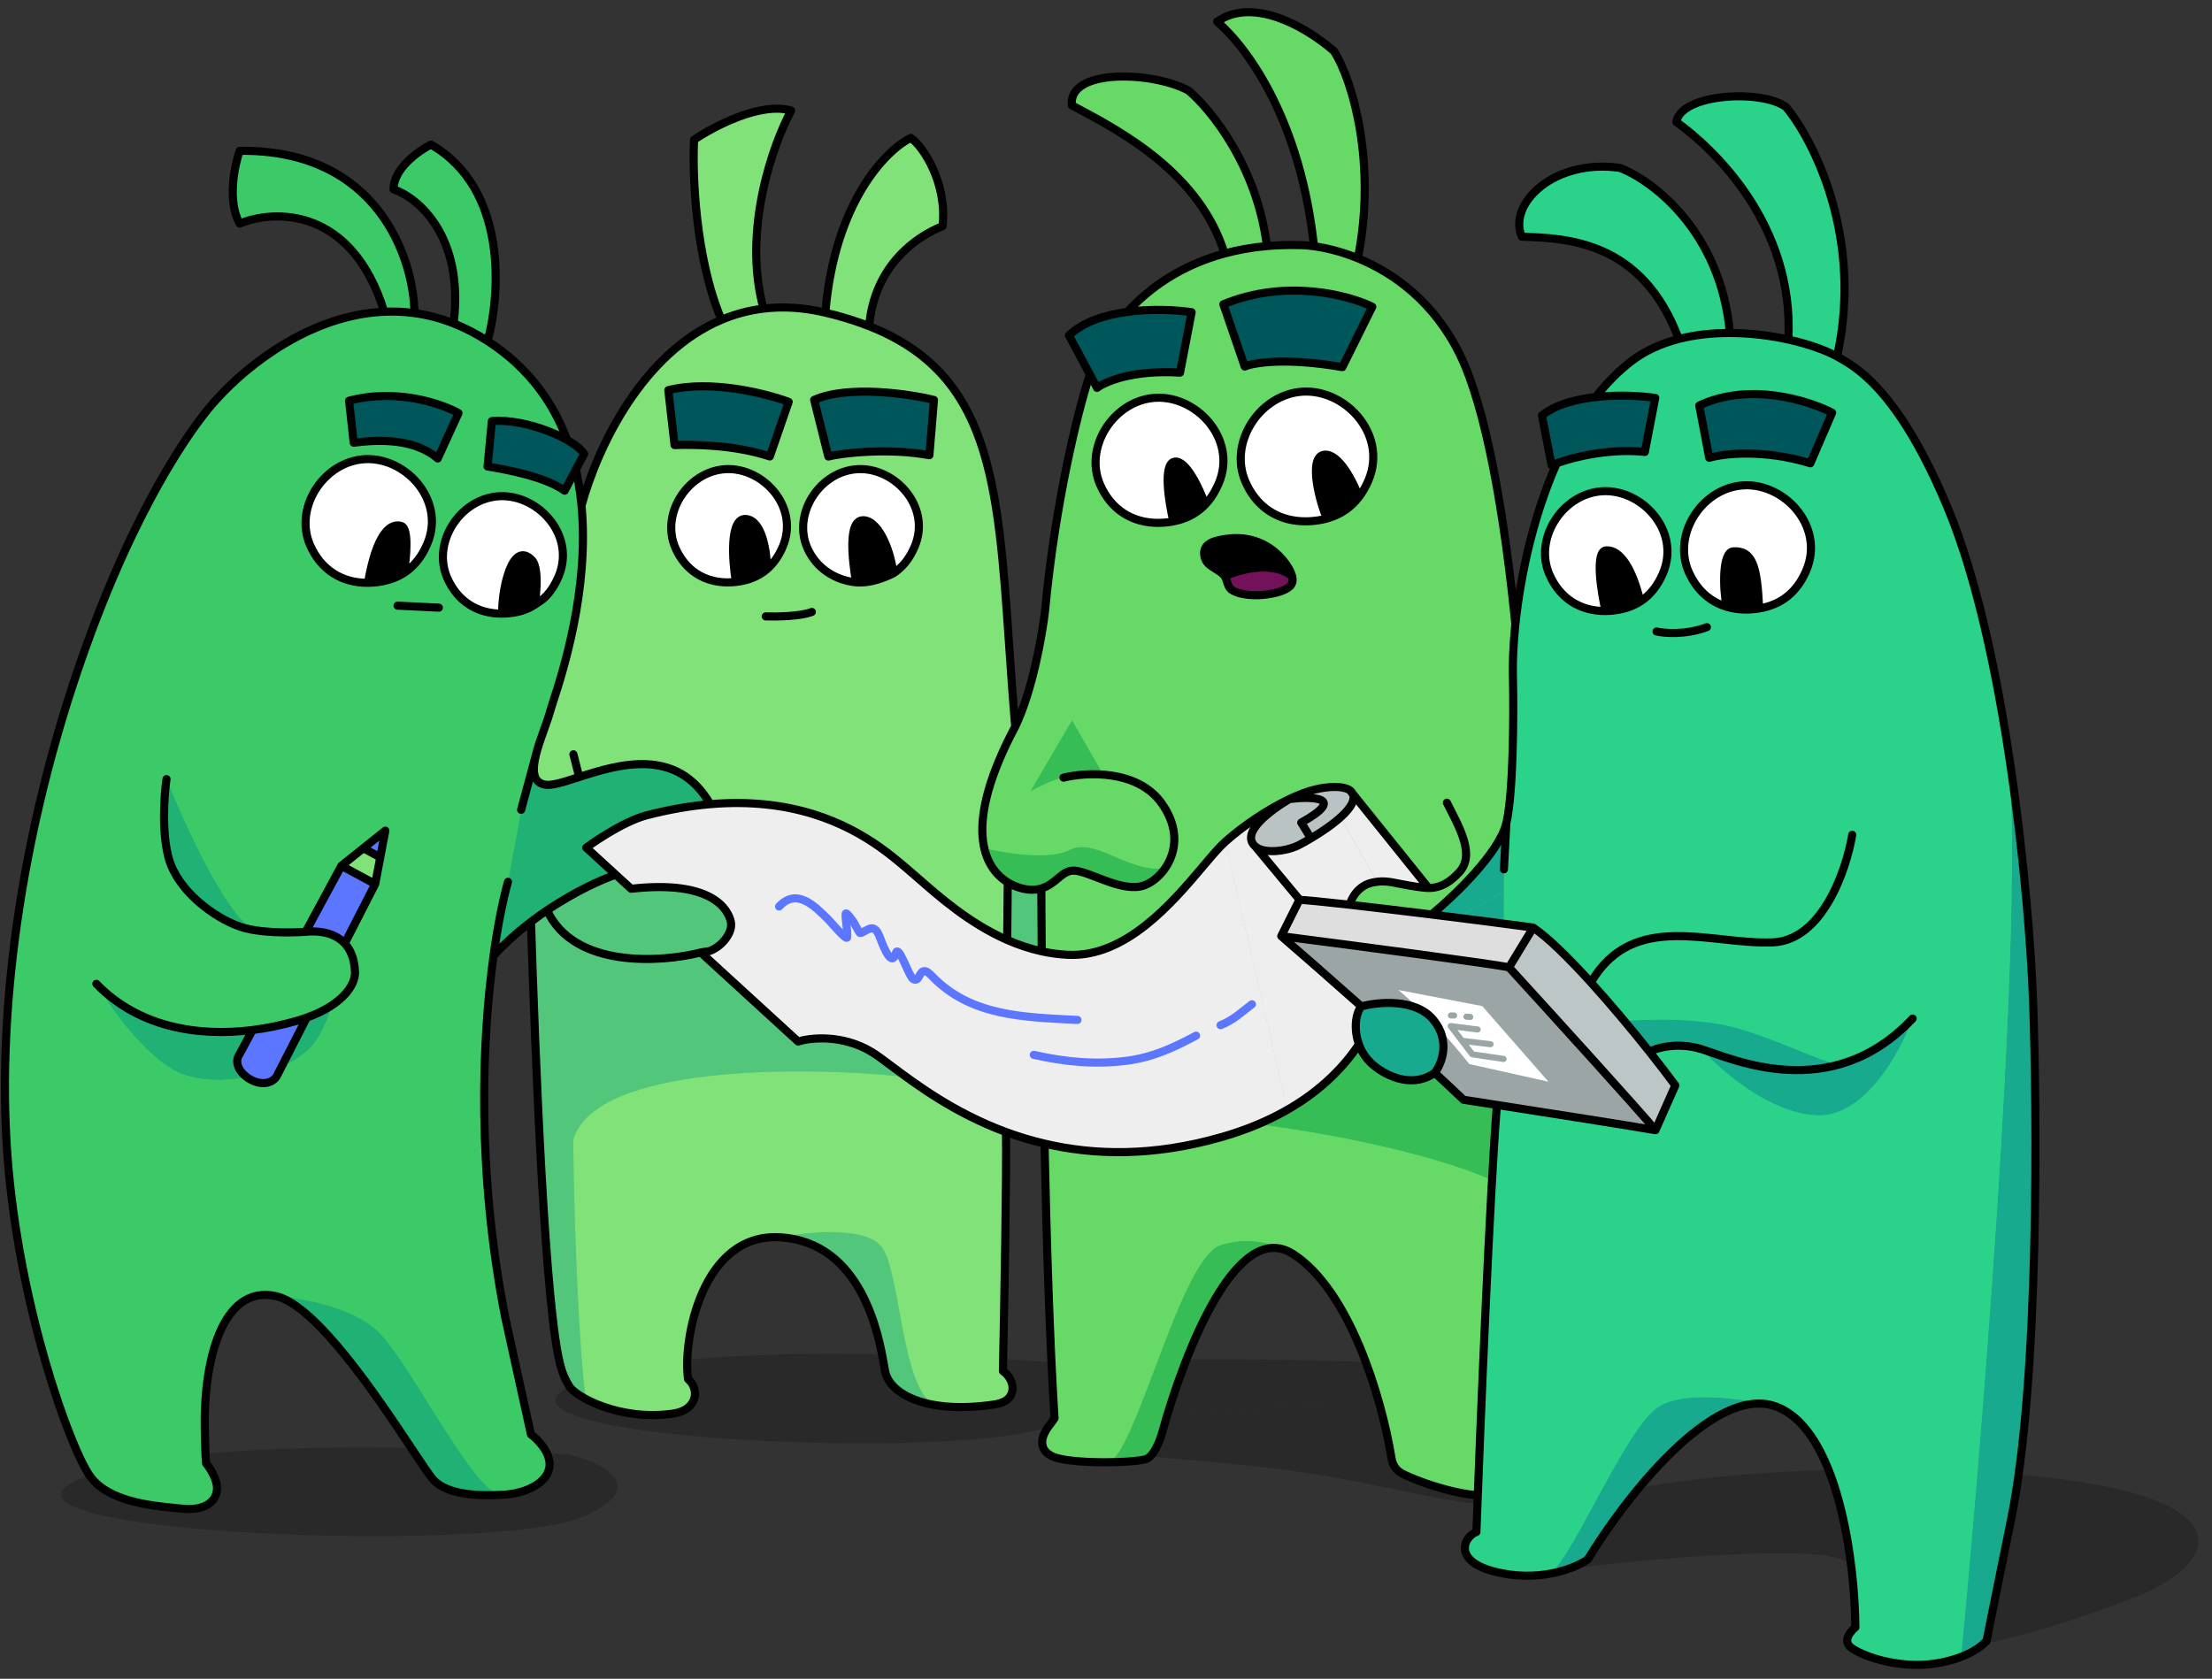 <?xml version="1.0" encoding="UTF-8"?> <svg xmlns="http://www.w3.org/2000/svg" width="220" height="167" viewBox="0 0 220 167" fill="none"><rect x="0" y="0" width="220" height="167" fill="#333333" stroke="none"/><g opacity="0.2"><path d="M108.154 142.522C108.297 142.463 108.446 142.405 108.603 142.348C116.701 139.399 143.56 139.468 152.742 140.773C152.83 140.786 152.916 140.798 153.001 140.811C155.63 141.705 155.955 147.217 150.15 149.362C146.916 150.558 138.417 147.684 128.847 146.362C116.952 144.718 102.91 144.708 108.154 142.522Z" fill="black"></path><path d="M103.665 135.468C92.839 134.57 65.45 133.528 56.775 137.839C45.931 143.228 96.489 145.467 104.829 141.738L108.603 142.348C116.701 139.399 143.56 139.468 152.742 140.773C164.683 135.012 125 134.836 103.665 135.468Z" fill="black"></path></g><path opacity="0.2" d="M7.686 147.232C16.764 142.934 45.374 143.864 56.68 144.713C59.987 145.54 64.854 147.938 57.873 150.915C49.146 154.636 -3.662 152.605 7.686 147.232Z" fill="black"></path><path d="M128.243 79.487C126.378 80.604 123.288 82.845 124.856 84.208C125.732 84.97 128.015 84.703 129.271 84.022C129.609 83.844 129.988 83.633 130.384 83.397L129.417 81.831C133.992 79.29 130.54 79.21 128.243 79.487Z" fill="#BAC3C4"></path><path d="M134.282 78.641C134.018 78.4 132.968 78.039 130.886 78.518C130.093 78.7 129.19 79.038 128.243 79.487C130.54 79.21 133.992 79.29 129.417 81.831L130.384 83.397C131.385 82.803 132.496 82.055 133.328 81.303C134.272 80.45 134.859 79.593 134.528 78.946L134.282 78.641Z" fill="#BAC3C4"></path><path d="M75.937 30.7C73.806 22.946 76.882 14.337 78.686 11.001C75.678 10.113 70.996 12.568 69.031 13.906C68.856 17.327 69.156 25.698 71.759 31.811C73.058 31.263 74.45 30.879 75.937 30.7Z" fill="#80E279"></path><path d="M86.442 32.447C86.974 26.296 91.283 23.469 93.745 22.5C94.223 18.195 91.781 14.515 90.585 13.718C88.138 14.921 83.012 20.083 82.088 31.101C82.405 31.177 82.715 31.255 83.02 31.335C84.252 31.661 85.39 32.032 86.442 32.447Z" fill="#80E279"></path><path d="M41.223 31.148C41.15 25.697 37.569 14.838 23.835 15.003C23.318 16.486 22.594 20.009 23.835 22.243C27.285 20.814 34.99 20.567 38.214 31.011C39.2 30.967 40.205 31.008 41.223 31.148Z" fill="#3CC967"></path><path d="M48.491 33.922C49.788 29.236 50.477 18.768 42.865 14.383C41.624 15.003 39.142 16.762 39.142 18.83C41.574 19.659 46.175 23.487 45.118 32.173C46.236 32.615 47.363 33.192 48.491 33.922Z" fill="#3CC967"></path><path d="M61.245 87.015C60.222 87.36 58.533 88.086 56.603 89.191C55.897 89.594 55.16 90.049 54.41 90.553C56.592 95.294 62.789 95.763 67.15 95.221C68.11 95.102 68.981 94.934 69.7 94.751C69.992 94.71 70.288 94.661 70.589 94.603C71.876 94.116 72.9 92.721 72.691 91.716C72.43 90.461 70.806 87.506 62.774 88.414L61.245 87.015Z" fill="#52C67A"></path><path d="M103.566 88.383C103.238 88.479 102.866 88.528 102.434 88.504C101.841 88.47 101.021 88.267 100.23 87.78L100.173 93.506C101.258 93.982 102.403 94.373 103.606 94.636C103.585 92.242 103.573 90.124 103.566 88.383Z" fill="#52C67A"></path><path d="M115.554 142.623C117.884 134.206 123.049 121.207 128.586 124.736C127.491 124.012 124.515 122.827 121.373 123.874C119.21 124.595 116.914 130.685 114.825 136.223C113.121 140.743 111.555 144.895 110.314 145.459C112.105 145.439 113.692 145.298 114.084 145.108C114.787 144.767 115.357 143.309 115.554 142.623Z" fill="#36BD56"></path><path fill-rule="evenodd" clip-rule="evenodd" d="M27.5 107.102C26.813 108.057 25.474 107.84 24.557 107.166C23.86 106.654 23.407 105.878 23.668 105.152L25.122 102.464C26.628 102.275 28.115 101.958 29.544 101.542C29.883 101.443 30.204 101.339 30.508 101.23L28.015 106.098L27.5 107.102ZM34.288 93.851C33.078 92.545 31.153 92.63 30.535 92.682C30.493 92.685 30.45 92.689 30.405 92.692L33.954 86.127L36.139 84.379L38.324 82.632L37.819 85.287L37.315 87.942L34.288 93.851Z" fill="#66D966"></path><path d="M32.928 100.061C32.279 100.482 31.48 100.881 30.508 101.23L28.015 106.098C29.472 105.449 30.663 104.608 31.312 103.674C32.239 102.343 32.842 100.763 32.928 100.061Z" fill="#1FB274"></path><path fill-rule="evenodd" clip-rule="evenodd" d="M30.535 92.682C31.153 92.63 33.078 92.545 34.288 93.851L37.315 87.942L37.819 85.287L38.324 82.632L36.139 84.379L33.954 86.127L30.405 92.692C30.45 92.689 30.493 92.685 30.535 92.682ZM23.785 92.153C21.311 91.263 17.748 88.689 16.808 85.473C16.056 82.9 16.329 79.09 16.56 77.507C18.499 82.359 22.938 91.983 25.522 92.56C24.89 92.468 24.292 92.336 23.785 92.153Z" fill="#3CC967"></path><path fill-rule="evenodd" clip-rule="evenodd" d="M58.304 84.323C58.304 84.323 61.751 81.769 64.338 81.101C66.604 80.515 68.701 80.163 70.638 79.998C78.843 79.297 84.184 81.935 87.44 84.225C88.499 84.97 89.337 85.678 89.982 86.223C90.068 86.295 90.151 86.365 90.23 86.432C90.57 86.718 90.947 87.048 91.359 87.409C91.359 87.409 91.36 87.409 91.36 87.409C93.453 89.244 96.451 91.872 100.173 93.506C101.258 93.982 102.403 94.373 103.606 94.636C104.451 94.821 105.323 94.942 106.222 94.984C106.912 95.017 107.585 94.967 108.242 94.848C113.07 93.97 116.983 89.339 119.644 86.189C120.525 85.146 121.269 84.266 121.863 83.737L128.037 110.402C127.136 110.918 126.163 111.401 125.113 111.844C124.013 112.308 122.829 112.728 121.553 113.096C114.671 115.084 108.786 114.917 103.886 113.765C102.532 113.447 101.254 113.054 100.051 112.61C95.816 111.047 92.507 108.859 90.116 107.12C89.593 106.739 89.114 106.381 88.679 106.055L88.677 106.054C87.856 105.438 87.19 104.939 86.678 104.633C83.76 102.882 80.598 103.222 79.382 103.611L69.7 94.751C69.992 94.71 70.288 94.661 70.589 94.603C71.876 94.116 72.9 92.721 72.691 91.716C72.43 90.461 70.806 87.506 62.774 88.414L61.245 87.015L58.304 84.323Z" fill="#EEEEEE"></path><path d="M128.243 79.487C126.083 80.511 123.696 82.108 121.863 83.737L128.037 110.402C133.295 107.387 136.08 103.241 137.4 99.312L124.856 84.208C123.288 82.845 126.378 80.604 128.243 79.487Z" fill="#EEEEEE"></path><path d="M141.532 88.296C141.716 88.318 141.896 88.33 142.073 88.332L141.012 87.012L134.528 78.946C134.859 79.593 134.272 80.45 133.328 81.303L136.969 87.715C137.722 87.62 138.299 87.734 139.168 87.906C139.767 88.025 140.504 88.171 141.532 88.296Z" fill="#EEEEEE"></path><path d="M118.213 9.015C114.732 7.1 106.215 6.756 106.604 10.476C106.798 10.581 107.003 10.69 107.217 10.804L107.222 10.807C111.465 13.069 119.371 17.284 121.783 25.219C123.082 24.867 124.487 24.611 126.002 24.478C125.025 16.521 120.402 10.854 118.213 9.015Z" fill="#66D966"></path><path d="M121.056 2.153C124.284 4.951 129.362 12.203 130.685 24.497C131.939 24.667 133.451 25.037 135.051 25.692C136.897 16.432 134.615 8.132 132.671 5.078C129.433 2.297 124.412 -0.213 121.056 2.153Z" fill="#66D966"></path><path d="M108.247 37.709C107.23 40.88 104.944 49.937 103.936 60.79C103.664 63.138 102.69 68.722 100.971 72.281C97.884 78.088 97.334 81.9 97.891 84.36C98.285 86.103 99.234 87.166 100.23 87.78C101.021 88.267 101.841 88.47 102.434 88.504C102.866 88.528 103.238 88.479 103.566 88.383C103.573 90.124 103.585 92.242 103.606 94.636C104.451 94.821 105.323 94.942 106.222 94.984C106.912 95.017 107.585 94.967 108.242 94.848C113.07 93.97 116.983 89.339 119.644 86.189C120.525 85.146 121.269 84.266 121.863 83.737C123.696 82.108 126.083 80.511 128.243 79.487C129.19 79.038 130.093 78.7 130.886 78.518C132.968 78.039 134.018 78.4 134.282 78.641C134.392 78.736 134.473 78.838 134.528 78.946L141.012 87.012L142.073 88.332C141.896 88.33 141.716 88.318 141.532 88.296C140.504 88.171 139.767 88.025 139.168 87.906C138.299 87.734 137.722 87.62 136.969 87.715C136.788 87.738 136.598 87.772 136.391 87.821C134.898 88.174 133.88 89.865 134.192 91.358C135.041 95.413 140.263 96.966 143.751 97.202C145.197 97.299 146.734 97.122 148.166 96.667C149.207 96.336 150.192 95.858 151.048 95.233C151.5 94.902 151.915 94.53 152.296 94.127C153.645 92.698 154.563 90.868 155.203 89.013C155.773 87.359 155.823 85.574 155.604 83.793C155.282 81.723 153.998 76.463 152.777 71.461C152.028 68.391 151.303 65.419 150.837 63.34C149.639 50.798 147.729 40.448 145.205 35.285C142.637 30.034 138.624 27.153 135.051 25.692C133.451 25.037 131.939 24.667 130.685 24.497C130.088 24.416 129.55 24.38 129.089 24.38C128.013 24.357 126.984 24.392 126.002 24.478C124.487 24.611 123.082 24.867 121.783 25.219C117.474 26.387 114.324 28.625 112.131 31.023C110.156 33.185 108.957 35.478 108.388 37.239C108.336 37.4 108.289 37.557 108.247 37.709Z" fill="#66D966"></path><path d="M149.651 148.395C150.8 147.803 150.347 146.699 149.52 145.745C149.807 143.068 150.79 132.035 151.488 120.683C151.728 116.791 151.934 112.863 152.067 109.22C152.248 104.289 152.322 99.212 152.296 94.127C151.915 94.53 151.5 94.902 151.048 95.233C150.192 95.858 149.207 96.336 148.166 96.667C146.734 97.122 145.197 97.299 143.751 97.202C140.263 96.966 135.041 95.413 134.192 91.358C133.88 89.865 134.898 88.174 136.391 87.821C136.598 87.772 136.788 87.738 136.969 87.715L133.328 81.303C132.496 82.055 131.385 82.803 130.384 83.397C129.988 83.633 129.609 83.844 129.271 84.022C128.015 84.703 125.732 84.97 124.856 84.208L137.4 99.312C136.08 103.241 133.295 107.387 128.037 110.402C127.136 110.918 126.163 111.401 125.113 111.844C124.013 112.308 122.829 112.728 121.553 113.096C114.671 115.084 108.786 114.917 103.886 113.765C104.087 123.376 104.401 133.458 104.88 141.077C104.77 141.266 104.619 141.465 104.466 141.665L104.465 141.666L104.465 141.666L104.465 141.666C104.328 141.845 104.19 142.026 104.08 142.203C103.565 143.025 103.295 144.175 104.594 144.842C105.535 145.325 108.082 145.485 110.314 145.459C111.555 144.895 113.121 140.743 114.825 136.223C116.914 130.685 119.21 124.595 121.373 123.874C124.515 122.827 127.491 124.012 128.586 124.736C134.253 128.347 137.43 139.092 138.402 145.086C138.53 145.88 138.987 146.404 139.732 146.728C141.968 147.775 147.396 149.555 149.651 148.395Z" fill="#66D966"></path><path fill-rule="evenodd" clip-rule="evenodd" d="M58.304 84.323C58.304 84.323 61.751 81.769 64.338 81.101C66.604 80.515 68.701 80.163 70.638 79.998C67.338 74.258 61.514 76.042 57.604 77.298L57.48 77.338L57.451 77.347C56.028 77.805 54.872 78.176 54.208 78.058C52.959 77.835 52.934 76.585 53.302 75.09C53.504 74.269 53.825 73.374 54.125 72.534C54.368 71.855 54.597 71.213 54.742 70.675C54.786 70.51 54.879 70.223 55.007 69.83L55.007 69.829C55.925 67.001 58.627 58.677 57.837 50.286C57.299 44.562 55.135 38.807 49.672 34.743C49.278 34.45 48.885 34.177 48.491 33.922C47.363 33.192 46.236 32.615 45.118 32.173C43.805 31.655 42.503 31.323 41.223 31.148C40.205 31.008 39.2 30.967 38.214 31.011C30.948 31.332 24.703 36.223 21.565 39.697C19.8 41.554 14.317 48.719 8.993 63.115C2.337 81.111 -0.375 99.847 0.734 114.884C1.844 129.922 6.99 144.134 8.979 146.877C10.796 149.384 15.094 149.791 17.479 150.017C17.704 150.038 17.913 150.058 18.1 150.078C20.272 150.306 21.438 149.46 21.575 148.249C21.685 147.28 20.904 146.062 20.5 145.574C20.427 144.952 20.386 143.26 20.375 142.491C20.176 135.41 22.095 127.798 27.39 128.924C31.426 129.781 37.612 139.089 40.969 144.14C42.016 145.716 42.788 146.878 43.134 147.239C44.406 148.57 46.971 148.788 49.178 148.731C49.395 148.726 49.609 148.718 49.817 148.707C49.911 148.703 50.005 148.698 50.097 148.693C52.463 148.557 54.592 147.408 54.66 145.752C54.714 144.427 53.446 143.158 52.805 142.69C52.328 140.519 50.912 134.083 50.264 131.137C47.4 116.591 47.924 103.492 49.087 95.067C50.252 93.8 51.527 92.677 52.81 91.699C53.344 91.292 53.88 90.91 54.41 90.553C55.16 90.049 55.897 89.594 56.603 89.191C58.533 88.086 60.222 87.36 61.245 87.015L58.304 84.323ZM23.785 92.153C21.311 91.263 17.748 88.689 16.808 85.473C16.056 82.9 16.329 79.09 16.56 77.507C18.499 82.359 22.938 91.983 25.522 92.56C25.583 92.569 25.645 92.578 25.706 92.586C27.422 92.816 29.347 92.773 30.405 92.692L33.954 86.127L36.139 84.379L38.324 82.632L37.819 85.287L37.315 87.942L34.288 93.851C34.859 94.466 35.27 95.392 35.311 96.775C35.297 97.694 34.632 98.955 32.928 100.061C32.842 100.763 32.239 102.343 31.312 103.674C30.663 104.608 29.472 105.449 28.015 106.098L27.5 107.102C26.813 108.057 25.474 107.84 24.557 107.166C23.86 106.654 23.407 105.878 23.668 105.152L25.122 102.464C26.628 102.275 28.115 101.958 29.544 101.542C29.883 101.443 30.204 101.339 30.508 101.23C31.48 100.881 32.279 100.482 32.928 100.061C34.632 98.955 35.297 97.694 35.311 96.775C35.27 95.392 34.859 94.466 34.288 93.851C33.078 92.545 31.153 92.63 30.535 92.682C30.493 92.685 30.45 92.689 30.405 92.692C29.347 92.773 27.422 92.816 25.706 92.586C25.646 92.583 25.584 92.574 25.522 92.56C24.89 92.468 24.292 92.336 23.785 92.153Z" fill="#66D966"></path><path d="M86.678 104.633C83.76 102.882 80.598 103.222 79.382 103.611L69.7 94.751C68.981 94.934 68.11 95.102 67.15 95.221C62.789 95.763 56.592 95.294 54.41 90.553C53.88 90.91 53.344 91.292 52.81 91.699C53.225 104.675 54.202 130.948 55.834 136.17C55.932 136.514 56.155 137.177 56.656 137.954C56.858 138.267 57.442 138.736 58.32 139.201C60.168 140.18 63.321 141.145 66.966 140.618C69.347 140.273 69.629 138.205 68.432 137.185C67.875 133.283 69.837 122.652 77.545 123.083C85.805 123.545 87.448 133.062 87.933 135.873L87.933 135.873C87.975 136.118 88.008 136.312 88.037 136.444C88.36 137.961 90.117 139.336 93.19 139.805C94.764 140.045 96.682 140.047 98.93 139.709C101.352 139.345 100.967 137.23 99.748 136.388C99.879 130.183 100.123 116.739 100.051 112.61C95.816 111.047 92.507 108.859 90.116 107.12C89.593 106.739 89.114 106.381 88.679 106.055L88.677 106.054C87.856 105.438 87.19 104.939 86.678 104.633Z" fill="#66D966"></path><path d="M100.173 93.506L100.23 87.78C99.234 87.166 98.285 86.103 97.891 84.36C97.334 81.9 97.884 78.088 100.971 72.281C100.73 69.444 100.544 66.747 100.367 64.19C99.237 47.816 98.504 37.206 86.442 32.447C85.39 32.032 84.252 31.661 83.02 31.335C82.715 31.255 82.405 31.177 82.088 31.101C79.881 30.576 77.832 30.471 75.937 30.7C74.45 30.879 73.058 31.263 71.759 31.811C63.971 35.093 59.501 44.244 57.837 50.286C58.627 58.677 55.925 67.001 55.007 69.829L55.007 69.83C54.879 70.223 54.786 70.51 54.742 70.675C54.597 71.213 54.368 71.855 54.125 72.534C53.825 73.374 53.504 74.269 53.302 75.09C52.934 76.585 52.959 77.835 54.208 78.058C54.872 78.176 56.028 77.805 57.451 77.347L57.48 77.338L57.604 77.298C61.514 76.042 67.338 74.258 70.638 79.998C78.843 79.297 84.184 81.935 87.44 84.225C88.499 84.97 89.337 85.678 89.982 86.223C90.068 86.295 90.151 86.365 90.23 86.432C90.57 86.718 90.947 87.048 91.359 87.409L91.36 87.409C93.453 89.244 96.451 91.872 100.173 93.506Z" fill="#66D966"></path><path d="M128.243 79.487C126.378 80.604 123.288 82.845 124.856 84.208C125.732 84.97 128.015 84.703 129.271 84.022C129.609 83.844 129.988 83.633 130.384 83.397L129.417 81.831C133.992 79.29 130.54 79.21 128.243 79.487Z" fill="#BAC3C4"></path><path d="M134.282 78.641C134.018 78.4 132.968 78.039 130.886 78.518C130.093 78.7 129.19 79.038 128.243 79.487C130.54 79.21 133.992 79.29 129.417 81.831L130.384 83.397C131.385 82.803 132.496 82.055 133.328 81.303C134.272 80.45 134.859 79.593 134.528 78.946L134.282 78.641Z" fill="#BAC3C4"></path><path d="M100.23 87.78C99.234 87.166 98.285 86.103 97.891 84.36C97.334 81.9 97.884 78.088 100.971 72.281C100.73 69.444 100.544 66.747 100.367 64.19C99.237 47.816 98.504 37.206 86.442 32.447C85.39 32.032 84.252 31.661 83.02 31.335C82.715 31.255 82.405 31.177 82.088 31.101C79.881 30.576 77.832 30.471 75.937 30.7C74.45 30.879 73.058 31.263 71.759 31.811C63.971 35.093 59.501 44.244 57.837 50.286C58.627 58.677 55.925 67.001 55.007 69.829C54.879 70.222 54.786 70.509 54.742 70.675C54.597 71.213 54.368 71.855 54.125 72.534C53.825 73.374 53.504 74.269 53.302 75.09C52.934 76.585 52.959 77.835 54.208 78.058C54.872 78.176 56.028 77.805 57.451 77.347L57.604 77.298C61.514 76.042 67.338 74.258 70.638 79.998C78.843 79.297 84.184 81.935 87.44 84.225C88.499 84.97 89.337 85.678 89.982 86.223C90.068 86.295 90.151 86.365 90.23 86.432C90.571 86.718 90.948 87.048 91.36 87.409C93.453 89.244 96.451 91.872 100.173 93.506L100.23 87.78Z" fill="#80E279"></path><path d="M75.937 30.7C73.806 22.946 76.882 14.337 78.686 11.001C75.678 10.113 70.996 12.568 69.031 13.906C68.856 17.327 69.156 25.698 71.759 31.811C73.058 31.263 74.45 30.879 75.937 30.7Z" fill="#80E279"></path><path d="M86.442 32.447C86.974 26.296 91.283 23.469 93.745 22.5C94.223 18.195 91.781 14.515 90.585 13.718C88.138 14.921 83.012 20.083 82.088 31.101C82.405 31.177 82.715 31.255 83.02 31.335C84.252 31.661 85.39 32.032 86.442 32.447Z" fill="#80E279"></path><path d="M41.223 31.148C41.15 25.697 37.569 14.838 23.835 15.003C23.318 16.486 22.594 20.009 23.835 22.243C27.285 20.814 34.99 20.567 38.214 31.011C39.2 30.967 40.205 31.008 41.223 31.148Z" fill="#3CC967"></path><path d="M48.491 33.922C49.788 29.236 50.477 18.768 42.865 14.383C41.624 15.003 39.142 16.762 39.142 18.83C41.574 19.659 46.175 23.487 45.118 32.173C46.236 32.615 47.363 33.192 48.491 33.922Z" fill="#3CC967"></path><path d="M61.245 87.015C60.222 87.36 58.533 88.086 56.603 89.191C55.897 89.594 55.16 90.049 54.41 90.553C56.592 95.294 62.789 95.763 67.15 95.221C68.11 95.102 68.981 94.934 69.7 94.751C69.992 94.71 70.288 94.661 70.589 94.603C71.876 94.116 72.9 92.721 72.691 91.716C72.43 90.461 70.806 87.506 62.774 88.414L61.245 87.015Z" fill="#52C67A"></path><path d="M103.566 88.383C103.238 88.479 102.866 88.528 102.434 88.504C101.841 88.47 101.021 88.267 100.23 87.78L100.173 93.506C101.258 93.982 102.403 94.373 103.606 94.636C103.585 92.242 103.573 90.124 103.566 88.383Z" fill="#52C67A"></path><path d="M115.554 142.623C117.884 134.206 123.049 121.207 128.586 124.736C127.491 124.012 124.515 122.827 121.373 123.874C119.21 124.595 116.914 130.685 114.825 136.223C113.121 140.743 111.555 144.895 110.314 145.459C112.105 145.439 113.692 145.298 114.084 145.108C114.787 144.767 115.357 143.309 115.554 142.623Z" fill="#36BD56"></path><path d="M152.067 109.22C152.248 104.289 152.322 99.212 152.296 94.127C151.915 94.53 151.5 94.902 151.048 95.233C150.192 95.858 149.207 96.336 148.166 96.667L149.555 98.568C151.353 102.024 143.956 106.724 141.26 103.959L137.4 99.312C136.08 103.241 133.295 107.387 128.037 110.402C127.136 110.918 126.163 111.401 125.113 111.844C138.705 113.599 153.275 117.726 151.488 120.683C151.728 116.791 151.934 112.863 152.067 109.22Z" fill="#36BD56"></path><path d="M142.073 88.332C143.419 88.351 144.373 87.584 145.129 86.772C146.62 85.172 145.374 82.733 144.243 80.52L144.242 80.519C144.127 80.294 144.013 80.071 143.904 79.852C143.5 83.531 143.057 85.33 141.012 87.012L142.073 88.332Z" fill="#66D966"></path><path d="M102.434 88.504C102.866 88.528 103.238 88.479 103.566 88.383C104.251 88.181 104.745 87.772 105.197 87.398C105.726 86.96 106.198 86.569 106.856 86.609C107.431 86.644 108.22 86.947 109.095 87.284C110.278 87.738 111.616 88.253 112.79 88.245C112.999 88.244 113.202 88.226 113.399 88.188C114.239 88.027 115.222 87.348 115.914 86.326C114.241 86.641 112.55 85.922 110.962 85.246C109.273 84.527 107.701 83.858 106.391 84.536C104.357 85.588 99.876 84.857 97.891 84.36C98.285 86.103 99.234 87.166 100.23 87.78C101.021 88.267 101.841 88.47 102.434 88.504Z" fill="#36BD56"></path><path fill-rule="evenodd" clip-rule="evenodd" d="M149.52 145.745C149.807 143.068 150.79 132.035 151.488 120.683C153.275 117.726 138.705 113.599 125.113 111.844C124.013 112.308 122.829 112.728 121.553 113.096C114.671 115.084 108.786 114.917 103.886 113.765C104.087 123.376 104.401 133.458 104.88 141.077C104.77 141.266 104.618 141.465 104.465 141.666C104.328 141.845 104.19 142.026 104.08 142.203C103.565 143.025 103.295 144.175 104.594 144.842C105.535 145.325 108.082 145.485 110.314 145.459C111.555 144.895 113.121 140.743 114.825 136.223C116.914 130.685 119.21 124.595 121.373 123.874C124.515 122.827 127.491 124.012 128.586 124.736C134.253 128.347 137.43 139.092 138.402 145.086C138.53 145.88 138.987 146.404 139.732 146.728C141.968 147.775 147.396 149.555 149.651 148.395C150.8 147.803 150.347 146.699 149.52 145.745ZM27.5 107.102C26.813 108.057 25.474 107.84 24.557 107.166C23.86 106.654 23.407 105.878 23.668 105.152L25.122 102.464C26.628 102.275 28.115 101.958 29.544 101.542C29.883 101.443 30.204 101.339 30.508 101.23L28.015 106.098L27.5 107.102ZM34.288 93.851C33.078 92.545 31.153 92.63 30.535 92.682C30.493 92.685 30.45 92.689 30.405 92.692L33.954 86.127L36.139 84.379L38.324 82.632L37.819 85.287L37.315 87.942L34.288 93.851ZM109.749 77.06C108.192 76.937 106.726 77.123 105.773 77.359C104.788 77.54 103.151 78.356 102.455 78.742L106.621 71.624L109.749 77.06Z" fill="#66D966"></path><path d="M105.773 77.359C106.726 77.123 108.192 76.937 109.749 77.06L106.621 71.624L102.455 78.742C103.151 78.356 104.788 77.54 105.773 77.359Z" fill="#36BD56"></path><path fill-rule="evenodd" clip-rule="evenodd" d="M93.19 139.805C91.064 139.18 90.208 134.52 89.442 130.352C88.953 127.692 88.501 125.232 87.78 124.149C86.297 121.925 80.339 122.512 77.545 123.083C85.805 123.545 87.448 133.062 87.933 135.873L87.933 135.873C87.975 136.118 88.008 136.312 88.037 136.444C88.36 137.961 90.117 139.336 93.19 139.805Z" fill="#52C67A"></path><path fill-rule="evenodd" clip-rule="evenodd" d="M90.116 107.12C80.008 106.07 59.237 105.852 57.015 113.37C57.079 123.84 57.809 137.396 58.32 139.201C60.168 140.18 63.321 141.145 66.966 140.618C69.347 140.273 69.629 138.205 68.432 137.185C67.875 133.283 69.837 122.652 77.545 123.083C80.339 122.512 86.297 121.925 87.78 124.149C88.501 125.232 88.953 127.692 89.442 130.352C90.208 134.52 91.064 139.18 93.19 139.805C94.764 140.045 96.682 140.047 98.93 139.709C101.352 139.345 100.967 137.23 99.748 136.388C99.879 130.183 100.123 116.739 100.051 112.61C95.816 111.047 92.507 108.859 90.116 107.12Z" fill="#80E279"></path><path d="M23.668 105.152L25.122 102.464C19.528 103.167 13.676 102.11 9.585 97.867C10.748 99.903 13.888 104.458 17.143 106.387C19.081 107.536 21.903 107.671 24.557 107.166C23.86 106.654 23.407 105.878 23.668 105.152Z" fill="#1FB274"></path><path d="M32.928 100.061C32.279 100.482 31.48 100.881 30.508 101.23L28.015 106.098C29.472 105.449 30.663 104.608 31.312 103.674C32.239 102.343 32.842 100.763 32.928 100.061Z" fill="#1FB274"></path><path fill-rule="evenodd" clip-rule="evenodd" d="M49.087 95.067C47.924 103.492 47.4 116.591 50.264 131.137C50.912 134.083 52.328 140.519 52.805 142.69C53.446 143.158 54.714 144.427 54.66 145.752C54.592 147.408 52.463 148.557 50.097 148.693C50.005 148.698 49.911 148.703 49.817 148.707C48.188 148.524 45.355 143.998 42.647 139.673C40.7 136.562 38.817 133.554 37.494 132.341C34.876 129.941 29.667 129.063 27.39 128.924C22.095 127.798 20.176 135.41 20.375 142.491C20.386 143.26 20.427 144.952 20.5 145.574C20.904 146.062 21.685 147.28 21.575 148.249C21.438 149.46 20.272 150.306 18.1 150.078C17.913 150.058 17.704 150.038 17.479 150.017C15.094 149.791 10.796 149.384 8.979 146.877C6.99 144.134 1.844 129.922 0.734 114.884C-0.375 99.847 2.337 81.111 8.993 63.115C14.317 48.719 19.8 41.554 21.565 39.697C24.703 36.223 30.948 31.332 38.214 31.011C39.2 30.967 40.205 31.008 41.223 31.148C42.503 31.323 43.805 31.655 45.118 32.173C46.236 32.615 47.363 33.192 48.491 33.922C48.885 34.177 49.278 34.45 49.672 34.743C55.135 38.807 57.299 44.562 57.837 50.286C58.627 58.677 55.925 67.001 55.007 69.829C54.879 70.222 54.786 70.509 54.742 70.675C54.597 71.213 54.368 71.855 54.125 72.534C53.825 73.374 53.504 74.269 53.302 75.09L51.831 80.56L50.523 87.723C50.052 89.398 49.524 91.903 49.087 95.067ZM24.557 107.166C25.474 107.84 26.813 108.057 27.5 107.102L28.015 106.098C29.472 105.449 30.663 104.608 31.312 103.674C32.239 102.343 32.842 100.763 32.928 100.061C32.279 100.482 31.48 100.881 30.508 101.23C30.204 101.339 29.883 101.443 29.544 101.542C28.115 101.958 26.628 102.275 25.122 102.464C19.528 103.167 13.676 102.11 9.585 97.867C10.748 99.903 13.888 104.458 17.143 106.387C19.081 107.536 21.903 107.671 24.557 107.166ZM30.535 92.682C31.153 92.63 33.078 92.545 34.288 93.851L37.315 87.942L37.819 85.287L38.324 82.632L36.139 84.379L33.954 86.127L30.405 92.692C30.45 92.689 30.493 92.685 30.535 92.682ZM23.785 92.153C21.311 91.263 17.748 88.689 16.808 85.473C16.056 82.9 16.329 79.09 16.56 77.507C18.499 82.359 22.938 91.983 25.522 92.56C24.89 92.468 24.292 92.336 23.785 92.153Z" fill="#3CC967"></path><path d="M16.808 85.473C17.748 88.689 21.311 91.263 23.785 92.153C24.292 92.336 24.89 92.468 25.522 92.56C22.938 91.983 18.499 82.359 16.56 77.507C16.329 79.09 16.056 82.9 16.808 85.473Z" fill="#1FB274"></path><path d="M58.304 84.323C58.304 84.323 61.751 81.769 64.338 81.101C66.604 80.515 68.701 80.163 70.638 79.998C67.338 74.258 61.514 76.042 57.604 77.298L57.451 77.347C56.028 77.805 54.872 78.176 54.208 78.058C52.959 77.835 52.934 76.585 53.302 75.09L51.831 80.56L50.523 87.723C50.052 89.398 49.524 91.903 49.087 95.067C50.252 93.8 51.527 92.677 52.81 91.699C53.344 91.292 53.88 90.91 54.41 90.553C55.16 90.049 55.897 89.594 56.603 89.191C58.533 88.086 60.222 87.36 61.245 87.015L58.304 84.323Z" fill="#1FB274"></path><path d="M27.39 128.924C31.426 129.781 37.612 139.089 40.969 144.14C42.016 145.716 42.788 146.878 43.134 147.239C44.406 148.57 46.971 148.788 49.178 148.731C49.395 148.726 49.609 148.718 49.817 148.707C48.188 148.524 45.355 143.998 42.647 139.673C40.7 136.562 38.817 133.554 37.494 132.341C34.876 129.941 29.667 129.063 27.39 128.924Z" fill="#1FB274"></path><path fill-rule="evenodd" clip-rule="evenodd" d="M58.304 84.323C58.304 84.323 61.751 81.769 64.338 81.101C66.604 80.515 68.701 80.163 70.638 79.998C78.843 79.297 84.184 81.935 87.44 84.225C88.499 84.97 89.337 85.678 89.982 86.223C90.068 86.295 90.151 86.365 90.23 86.432C90.571 86.718 90.948 87.048 91.36 87.409C93.453 89.244 96.451 91.872 100.173 93.506C101.258 93.982 102.403 94.373 103.606 94.636C104.451 94.821 105.323 94.942 106.222 94.984C106.912 95.017 107.585 94.967 108.242 94.848C113.07 93.97 116.983 89.339 119.644 86.189C120.525 85.146 121.269 84.266 121.863 83.737L128.037 110.402C127.136 110.918 126.163 111.401 125.113 111.844C124.013 112.308 122.829 112.728 121.553 113.096C114.671 115.084 108.786 114.917 103.886 113.765C102.532 113.447 101.254 113.054 100.051 112.61C95.816 111.047 92.507 108.859 90.116 107.12C89.593 106.739 89.114 106.381 88.679 106.055L88.677 106.054C87.856 105.438 87.19 104.939 86.678 104.633C83.76 102.882 80.598 103.222 79.382 103.611L69.7 94.751C69.992 94.71 70.288 94.661 70.589 94.603C71.876 94.116 72.9 92.721 72.691 91.716C72.43 90.461 70.806 87.506 62.774 88.414L61.245 87.015L58.304 84.323Z" fill="#EEEEEE"></path><path d="M128.243 79.487C126.083 80.511 123.696 82.108 121.863 83.737L128.037 110.402C133.295 107.387 136.08 103.241 137.4 99.312L124.856 84.208C123.288 82.845 126.378 80.604 128.243 79.487Z" fill="#EEEEEE"></path><path fill-rule="evenodd" clip-rule="evenodd" d="M136.391 87.821C134.898 88.174 133.88 89.865 134.192 91.358C135.041 95.413 140.263 96.966 143.751 97.202C145.197 97.299 146.734 97.122 148.166 96.667L149.555 98.568C151.353 102.024 143.956 106.724 141.26 103.959L137.4 99.312L124.856 84.208C125.732 84.97 128.015 84.703 129.271 84.022C129.609 83.844 129.988 83.633 130.384 83.397C131.385 82.803 132.496 82.055 133.328 81.303L136.969 87.715C136.788 87.738 136.598 87.772 136.391 87.821Z" fill="#EEEEEE"></path><path d="M141.532 88.296C141.716 88.318 141.896 88.33 142.073 88.332L141.012 87.012L134.528 78.946C134.859 79.593 134.272 80.45 133.328 81.303L136.969 87.715C137.722 87.62 138.299 87.734 139.168 87.906C139.767 88.025 140.504 88.171 141.532 88.296Z" fill="#EEEEEE"></path><path d="M86.678 104.633C83.76 102.882 80.598 103.222 79.382 103.611L69.7 94.751C68.981 94.934 68.11 95.102 67.15 95.221C62.789 95.763 56.592 95.294 54.41 90.553C53.88 90.91 53.344 91.292 52.81 91.699C53.225 104.675 54.202 130.948 55.834 136.17C55.932 136.514 56.155 137.177 56.656 137.954C56.858 138.267 57.442 138.736 58.32 139.201C57.809 137.396 57.079 123.84 57.015 113.37C59.237 105.852 80.008 106.07 90.116 107.12C89.593 106.739 89.114 106.381 88.679 106.055L88.677 106.054C87.856 105.438 87.19 104.939 86.678 104.633Z" fill="#52C67A"></path><path d="M108.247 37.709C107.23 40.88 104.944 49.937 103.936 60.79C103.664 63.138 102.69 68.722 100.971 72.281C97.884 78.088 97.334 81.9 97.891 84.36C99.876 84.857 104.357 85.588 106.391 84.536C107.701 83.858 109.273 84.527 110.962 85.246C112.55 85.922 114.241 86.641 115.914 86.326C116.966 84.77 117.344 82.418 115.519 79.886C114.129 77.955 111.856 77.226 109.749 77.06C108.192 76.937 106.726 77.123 105.773 77.359C104.788 77.54 103.151 78.356 102.455 78.742L106.621 71.624L109.749 77.06C111.856 77.226 114.129 77.955 115.519 79.886C117.344 82.418 116.966 84.77 115.914 86.326C115.222 87.348 114.239 88.027 113.399 88.188C113.202 88.226 112.999 88.244 112.79 88.245C111.616 88.253 110.278 87.738 109.095 87.284C108.22 86.947 107.431 86.644 106.856 86.609C106.198 86.569 105.726 86.96 105.197 87.398C104.745 87.772 104.251 88.181 103.566 88.383C103.573 90.124 103.585 92.242 103.606 94.636C104.451 94.821 105.323 94.942 106.222 94.984C106.912 95.017 107.585 94.967 108.242 94.848C113.07 93.97 116.983 89.339 119.644 86.189C120.525 85.146 121.269 84.266 121.863 83.737C123.696 82.108 126.083 80.511 128.243 79.487C129.19 79.038 130.093 78.7 130.886 78.518C132.968 78.039 134.018 78.4 134.282 78.641C134.392 78.736 134.473 78.838 134.528 78.946L141.012 87.012C143.057 85.33 143.5 83.531 143.904 79.852C144.013 80.071 144.127 80.294 144.242 80.519L144.243 80.52C145.374 82.733 146.62 85.172 145.129 86.772C144.373 87.584 143.419 88.351 142.073 88.332C141.896 88.33 141.716 88.318 141.532 88.296C140.504 88.171 139.767 88.025 139.168 87.906C138.299 87.734 137.722 87.62 136.969 87.715C136.788 87.738 136.598 87.772 136.391 87.821C134.898 88.174 133.88 89.865 134.192 91.358C135.041 95.413 140.263 96.966 143.751 97.202C145.197 97.299 146.734 97.122 148.166 96.667C149.207 96.336 150.192 95.858 151.048 95.233C151.5 94.902 151.915 94.53 152.296 94.127C153.645 92.698 154.563 90.868 155.203 89.013C155.773 87.359 155.823 85.574 155.604 83.793C155.282 81.723 153.998 76.463 152.777 71.461C152.028 68.391 151.303 65.419 150.837 63.34C149.639 50.798 147.729 40.448 145.205 35.285C142.637 30.034 138.624 27.153 135.051 25.692C133.451 25.037 131.939 24.667 130.685 24.497C130.088 24.416 129.55 24.38 129.089 24.38C128.013 24.357 126.984 24.392 126.002 24.478C124.487 24.611 123.082 24.867 121.783 25.219C117.474 26.387 114.324 28.625 112.131 31.023C110.156 33.185 108.957 35.478 108.388 37.239C108.336 37.4 108.289 37.557 108.247 37.709Z" fill="#66D966"></path><path d="M118.213 9.015C114.732 7.1 106.215 6.756 106.604 10.476C106.798 10.581 107.003 10.69 107.217 10.804L107.222 10.807C111.465 13.069 119.371 17.284 121.783 25.219C123.082 24.867 124.487 24.611 126.002 24.478C125.025 16.521 120.402 10.854 118.213 9.015Z" fill="#66D966"></path><path d="M121.056 2.153C124.284 4.951 129.362 12.203 130.685 24.497C131.939 24.667 133.451 25.037 135.051 25.692C136.897 16.432 134.615 8.132 132.671 5.078C129.433 2.297 124.412 -0.213 121.056 2.153Z" fill="#66D966"></path><path d="M77.483 90.181C79.219 88.309 80.962 90.054 82.4 91.493C82.575 91.667 84.222 93.621 84.252 93.248C84.312 92.481 84.097 91.716 84.097 90.953C84.097 90.549 84.858 91.672 84.907 91.743C84.958 91.817 85.5 92.869 85.563 92.843C86.409 92.48 86.909 91.826 87.453 93.093C87.57 93.367 88.62 96.504 89.072 94.867C89.375 93.774 90.359 97.156 90.846 97.413C91.615 97.817 91.359 95.696 92.659 97.066C96.518 101.131 101.924 101.186 107.16 101.462" stroke="#5C76FF" stroke-width="0.806" stroke-linecap="round"></path><path d="M102.821 104.933C105.92 105.639 108.963 105.931 112.135 105.512C114.678 105.176 116.736 104.207 118.961 103.024" stroke="#5C76FF" stroke-width="0.806" stroke-linecap="round"></path><path d="M121.391 101.983C122.646 101.496 123.456 100.704 124.514 99.9" stroke="#5C76FF" stroke-width="0.806" stroke-linecap="round"></path><path d="M37.315 87.942L33.954 86.127L30.405 92.692C30.45 92.689 30.493 92.685 30.535 92.682C31.153 92.63 33.078 92.545 34.288 93.851L37.315 87.942Z" fill="#5C76FF"></path><path d="M33.954 86.127L37.315 87.942L37.819 85.287L36.139 84.379L33.954 86.127Z" fill="#80E279"></path><path d="M38.324 82.632L36.139 84.379L37.819 85.287L38.324 82.632Z" fill="#5C76FF"></path><path d="M23.668 105.152C23.063 106.833 26.29 108.782 27.5 107.102L30.508 101.23C30.204 101.339 29.883 101.443 29.544 101.542C28.115 101.958 26.628 102.275 25.122 102.464L23.668 105.152Z" fill="#5C76FF"></path><path d="M100.971 72.281C102.69 68.722 103.664 63.138 103.936 60.79C104.944 49.937 107.23 40.88 108.247 37.709C108.289 37.557 108.336 37.4 108.388 37.239C108.957 35.478 110.156 33.185 112.131 31.023C114.324 28.625 117.474 26.387 121.783 25.219M100.971 72.281C95.696 82.205 97.83 86.301 100.23 87.78M100.971 72.281C100.73 69.444 100.544 66.747 100.367 64.19C99.237 47.816 98.504 37.206 86.442 32.447M105.773 77.359C108.014 76.802 113.101 76.529 115.519 79.886C118.543 84.082 115.519 87.782 113.399 88.188C111.278 88.594 108.345 86.699 106.856 86.609C105.636 86.535 105.052 87.945 103.566 88.383M103.566 88.383C103.238 88.479 102.866 88.528 102.434 88.504C101.841 88.47 101.021 88.267 100.23 87.78M103.566 88.383C103.573 90.124 103.585 92.242 103.606 94.636M143.904 79.852C145.091 82.228 146.772 85.009 145.129 86.772C144.373 87.584 143.419 88.351 142.073 88.332M152.296 94.127C152.322 99.212 152.248 104.289 152.067 109.22C151.545 123.491 149.905 142.15 149.52 145.745C150.347 146.699 150.8 147.803 149.651 148.395C147.396 149.555 141.968 147.775 139.732 146.728C138.987 146.404 138.53 145.88 138.402 145.086C137.43 139.092 134.253 128.347 128.586 124.736C123.049 121.207 117.884 134.206 115.554 142.623C115.357 143.309 114.787 144.767 114.084 145.108C113.204 145.535 106.29 145.712 104.594 144.842C103.295 144.175 103.565 143.025 104.08 142.203C104.19 142.026 104.328 141.845 104.465 141.666C104.618 141.465 104.77 141.266 104.88 141.077C104.401 133.458 104.087 123.376 103.886 113.765M152.296 94.127C151.915 94.53 151.5 94.902 151.048 95.233C150.192 95.858 149.207 96.336 148.166 96.667M152.296 94.127C153.645 92.698 154.563 90.868 155.203 89.013C155.773 87.359 155.823 85.574 155.604 83.793C155.282 81.723 153.998 76.463 152.777 71.461C152.028 68.391 151.303 65.419 150.837 63.34C149.639 50.798 147.729 40.448 145.205 35.285C142.637 30.034 138.624 27.153 135.051 25.692M134.282 78.641C134.018 78.4 132.968 78.039 130.886 78.518C130.093 78.7 129.19 79.038 128.243 79.487M134.282 78.641C134.392 78.736 134.473 78.838 134.528 78.946M134.282 78.641L134.528 78.946M142.073 88.332C141.896 88.33 141.716 88.318 141.532 88.296C140.504 88.171 139.767 88.025 139.168 87.906C138.091 87.693 137.462 87.568 136.391 87.821C134.898 88.174 133.88 89.865 134.192 91.358C135.041 95.413 140.263 96.966 143.751 97.202C145.197 97.299 146.734 97.122 148.166 96.667M142.073 88.332L134.528 78.946M128.243 79.487C126.083 80.511 123.696 82.108 121.863 83.737C121.269 84.266 120.525 85.146 119.644 86.189C116.621 89.767 111.984 95.257 106.222 94.984C105.323 94.942 104.451 94.821 103.606 94.636M128.243 79.487C126.378 80.604 123.288 82.845 124.856 84.208M128.243 79.487C130.54 79.21 133.992 79.29 129.417 81.831L130.384 83.397M124.856 84.208C125.732 84.97 128.015 84.703 129.271 84.022C129.609 83.844 129.988 83.633 130.384 83.397M124.856 84.208L137.4 99.312M137.4 99.312L141.26 103.959C143.956 106.724 151.353 102.024 149.555 98.568L148.166 96.667M137.4 99.312C135.618 104.618 131.163 110.32 121.553 113.096C114.671 115.084 108.786 114.917 103.886 113.765M130.384 83.397C132.52 82.129 135.151 80.163 134.528 78.946M103.606 94.636C102.403 94.373 101.258 93.982 100.173 93.506M103.886 113.765C102.532 113.447 101.254 113.054 100.051 112.61M130.685 24.497C130.088 24.416 129.55 24.38 129.089 24.38C128.013 24.357 126.984 24.392 126.002 24.478M130.685 24.497C129.362 12.203 124.284 4.951 121.056 2.153C124.412 -0.213 129.433 2.297 132.671 5.078C134.615 8.132 136.897 16.432 135.051 25.692M130.685 24.497C131.939 24.667 133.451 25.037 135.051 25.692M126.002 24.478C125.025 16.521 120.402 10.854 118.213 9.015C114.732 7.1 106.215 6.756 106.604 10.476C106.799 10.582 107.006 10.692 107.222 10.807C111.465 13.069 119.371 17.284 121.783 25.219M126.002 24.478C124.487 24.611 123.082 24.867 121.783 25.219M82.088 31.101C82.405 31.177 82.715 31.255 83.02 31.335C84.252 31.661 85.39 32.032 86.442 32.447M82.088 31.101C79.881 30.576 77.832 30.471 75.937 30.7M82.088 31.101C83.012 20.083 88.138 14.921 90.585 13.718C91.781 14.515 94.223 18.195 93.745 22.5C91.283 23.469 86.974 26.296 86.442 32.447M100.051 112.61C100.123 116.739 99.879 130.183 99.748 136.388C100.967 137.23 101.352 139.345 98.93 139.709C92.293 140.707 88.526 138.738 88.037 136.444C88.008 136.312 87.975 136.118 87.933 135.873L87.933 135.873C87.448 133.062 85.805 123.545 77.545 123.083C69.837 122.652 67.875 133.283 68.432 137.185C69.629 138.205 69.347 140.273 66.966 140.618C61.589 141.396 57.283 138.926 56.656 137.954C56.155 137.177 55.932 136.514 55.834 136.17C54.202 130.948 53.225 104.675 52.81 91.699M100.051 112.61C94.889 110.705 91.104 107.871 88.677 106.054C87.856 105.438 87.19 104.939 86.678 104.633C83.76 102.882 80.598 103.222 79.382 103.611L69.7 94.751M100.23 87.78L100.173 93.506M100.173 93.506C96.451 91.872 93.453 89.244 91.36 87.409C90.948 87.048 90.571 86.718 90.23 86.432C90.151 86.365 90.068 86.295 89.982 86.223C89.337 85.678 88.499 84.97 87.44 84.225C84.184 81.935 78.843 79.297 70.638 79.998M75.937 30.7C73.806 22.946 76.882 14.337 78.686 11.001C75.678 10.113 70.996 12.568 69.031 13.906C68.856 17.327 69.156 25.698 71.759 31.811M75.937 30.7C74.45 30.879 73.058 31.263 71.759 31.811M71.759 31.811C63.971 35.093 59.501 44.244 57.837 50.286M70.638 79.998C68.701 80.163 66.604 80.515 64.338 81.101C61.751 81.769 58.304 84.323 58.304 84.323L61.245 87.015M70.638 79.998C67.338 74.258 61.514 76.042 57.604 77.298M57.837 50.286C57.299 44.562 55.135 38.807 49.672 34.743C49.278 34.45 48.885 34.177 48.491 33.922M57.837 50.286C58.627 58.677 55.925 67.001 55.007 69.829C54.879 70.222 54.786 70.509 54.742 70.675C54.597 71.213 54.368 71.855 54.125 72.534C53.825 73.374 53.504 74.269 53.302 75.09M50.523 87.723C50.052 89.398 49.524 91.903 49.087 95.067M48.491 33.922C49.788 29.236 50.477 18.768 42.865 14.383C41.624 15.003 39.142 16.762 39.142 18.83C41.574 19.659 46.175 23.487 45.118 32.173M48.491 33.922C47.363 33.192 46.236 32.615 45.118 32.173M45.118 32.173C43.805 31.655 42.503 31.323 41.223 31.148M41.223 31.148C41.15 25.697 37.569 14.838 23.835 15.003C23.318 16.486 22.594 20.009 23.835 22.243C27.285 20.814 34.99 20.567 38.214 31.011M41.223 31.148C40.205 31.008 39.2 30.967 38.214 31.011M38.214 31.011C30.948 31.332 24.703 36.223 21.565 39.697C19.8 41.554 14.317 48.719 8.993 63.115C2.337 81.111 -0.375 99.847 0.734 114.884C1.844 129.922 6.99 144.134 8.979 146.877C10.796 149.384 15.094 149.791 17.479 150.017C17.704 150.038 17.913 150.058 18.1 150.078C20.272 150.306 21.438 149.46 21.575 148.249C21.685 147.28 20.904 146.062 20.5 145.574C20.427 144.952 20.386 143.26 20.375 142.491C20.176 135.41 22.095 127.798 27.39 128.924C31.426 129.781 37.612 139.089 40.969 144.14C42.016 145.716 42.788 146.878 43.134 147.239C44.587 148.76 47.731 148.828 50.097 148.693C52.463 148.557 54.592 147.408 54.66 145.752C54.714 144.427 53.446 143.158 52.805 142.69C52.328 140.519 50.912 134.083 50.264 131.137C47.4 116.591 47.924 103.492 49.087 95.067M9.585 97.867C13.676 102.11 19.528 103.167 25.122 102.464M16.56 77.507C16.329 79.09 16.056 82.9 16.808 85.473C17.748 88.689 21.311 91.263 23.785 92.153C25.706 92.845 28.915 92.805 30.405 92.692M61.245 87.015C60.222 87.36 58.533 88.086 56.603 89.191C55.897 89.594 55.16 90.049 54.41 90.553M61.245 87.015L62.774 88.414C70.806 87.506 72.43 90.461 72.691 91.716C72.9 92.721 71.876 94.116 70.589 94.603C70.288 94.661 69.992 94.71 69.7 94.751M49.087 95.067C50.252 93.8 51.527 92.677 52.81 91.699M53.302 75.09C52.934 76.585 52.959 77.835 54.208 78.058C54.872 78.176 56.028 77.805 57.451 77.347M53.302 75.09L51.831 80.56M52.81 91.699C53.344 91.292 53.88 90.91 54.41 90.553M69.7 94.751C65.713 95.762 57.073 96.338 54.41 90.553M57.604 77.298L57.03 75.035M57.604 77.298L57.451 77.347M57.604 77.298C57.552 77.315 57.502 77.331 57.451 77.347M33.954 86.127L37.315 87.942M33.954 86.127L36.139 84.379M33.954 86.127L30.405 92.692M37.315 87.942L37.819 85.287M37.315 87.942L34.288 93.851M36.139 84.379L38.324 82.632L37.819 85.287M36.139 84.379L37.819 85.287M34.288 93.851C33.078 92.545 31.153 92.63 30.535 92.682C30.493 92.685 30.45 92.689 30.405 92.692M34.288 93.851C34.859 94.466 35.27 95.392 35.311 96.775C35.292 98.044 34.032 99.964 30.508 101.23M30.508 101.23L27.5 107.102C26.29 108.782 23.063 106.833 23.668 105.152L25.122 102.464M30.508 101.23C30.204 101.339 29.883 101.443 29.544 101.542C28.115 101.958 26.628 102.275 25.122 102.464" stroke="black" stroke-width="0.806" stroke-linecap="round" stroke-linejoin="round"></path><path fill-rule="evenodd" clip-rule="evenodd" d="M35.9 45.712C32.008 46.204 29.273 50.62 30.836 54.217C31.903 56.675 33.995 58.001 36.601 57.977C37.479 52.922 38.874 52.025 39.892 52.316C40.706 52.549 40.414 55.536 40.167 57.001C40.53 56.768 40.863 56.493 41.166 56.176C41.698 55.619 42.138 54.934 42.488 54.119C44.405 49.645 40.11 45.179 35.9 45.712Z" fill="white"></path><path d="M36.601 57.977C36.775 57.975 36.951 57.967 37.129 57.954C37.443 57.929 37.746 57.889 38.037 57.833C38.835 57.677 39.545 57.4 40.167 57.001C40.414 55.536 40.706 52.549 39.892 52.316C38.874 52.025 37.479 52.922 36.601 57.977Z" fill="black"></path><path d="M36.601 57.977C36.775 57.975 36.951 57.967 37.129 57.954C37.443 57.929 37.746 57.889 38.037 57.833C38.835 57.677 39.545 57.4 40.167 57.001M36.601 57.977C33.995 58.001 31.903 56.675 30.836 54.217C29.273 50.62 32.008 46.204 35.9 45.712C40.11 45.179 44.405 49.645 42.488 54.119C42.138 54.934 41.698 55.619 41.166 56.176C40.863 56.493 40.53 56.768 40.167 57.001M36.601 57.977C37.479 52.922 38.874 52.025 39.892 52.316C40.706 52.549 40.414 55.536 40.167 57.001" stroke="black" stroke-width="0.806" stroke-linecap="round" stroke-linejoin="round"></path><path fill-rule="evenodd" clip-rule="evenodd" d="M49.285 49.397C45.59 49.865 42.992 54.057 44.476 57.474C45.49 59.807 47.477 61.067 49.951 61.044C49.856 58.986 50.886 53.465 52.981 55.801C53.249 56.19 53.602 57.236 53.185 60.16C53.53 59.939 53.998 59.634 54.286 59.333C54.791 58.805 55.209 58.154 55.541 57.38C57.361 53.132 53.283 48.891 49.285 49.397Z" fill="white"></path><path d="M49.951 61.044C50.116 61.042 50.283 61.035 50.452 61.022C50.751 60.999 51.038 60.96 51.315 60.907C52.072 60.759 52.595 60.54 53.185 60.16C53.602 57.236 53.249 56.19 52.981 55.801C50.886 53.465 49.856 58.986 49.951 61.044Z" fill="black"></path><path d="M49.951 61.044C50.116 61.042 50.283 61.035 50.452 61.022C50.751 60.999 51.038 60.96 51.315 60.907C52.072 60.759 52.595 60.54 53.185 60.16M49.951 61.044C47.477 61.067 45.49 59.807 44.476 57.474C42.992 54.057 45.59 49.865 49.285 49.397C53.283 48.891 57.361 53.132 55.541 57.38C55.209 58.154 54.791 58.805 54.286 59.333C53.998 59.634 53.53 59.939 53.185 60.16M49.951 61.044C49.856 58.986 50.886 53.465 52.981 55.801C53.249 56.19 53.602 57.236 53.185 60.16" stroke="black" stroke-width="0.806" stroke-linecap="round" stroke-linejoin="round"></path><path d="M43.536 45.609C41.236 43.646 37.815 43.702 35.178 44.039L34.719 39.862C39.475 38.606 43.955 40.162 45.6 41.096L43.536 45.609Z" fill="#00575B"></path><path d="M48.49 46.409L48.918 41.893C52.264 41.589 57.121 43.631 58.099 45.153L56.159 48.811C54.181 47.404 50.265 46.694 48.49 46.409Z" fill="#00575B"></path><path d="M43.536 45.609C41.236 43.646 37.815 43.702 35.178 44.039L34.719 39.862C39.475 38.606 43.955 40.162 45.6 41.096L43.536 45.609Z" stroke="black" stroke-width="0.806" stroke-linecap="round" stroke-linejoin="round"></path><path d="M48.49 46.409L48.918 41.893C52.264 41.589 57.121 43.631 58.099 45.153L56.159 48.811C54.181 47.404 50.265 46.694 48.49 46.409Z" stroke="black" stroke-width="0.806" stroke-linecap="round" stroke-linejoin="round"></path><path d="M39.54 60.248L43.648 60.448" stroke="black" stroke-width="0.806" stroke-linecap="round" stroke-linejoin="round"></path><path fill-rule="evenodd" clip-rule="evenodd" d="M71.806 46.703C68.242 47.154 65.737 51.198 67.168 54.493C68.146 56.744 70.062 57.959 72.448 57.936C72.607 57.935 72.769 57.928 72.932 57.915C73.019 57.909 73.105 57.901 73.189 57.891C72.835 55.749 72.539 51.497 74.189 51.629C75.839 51.761 76.277 55.005 76.29 56.611C76.932 56.052 77.449 55.317 77.84 54.403C79.596 50.306 75.662 46.215 71.806 46.703Z" fill="white"></path><path d="M73.189 57.891C74.159 57.784 75 57.502 75.714 57.043C75.916 56.913 76.108 56.769 76.29 56.611C76.277 55.005 75.839 51.761 74.189 51.629C72.539 51.497 72.835 55.749 73.189 57.891Z" fill="black"></path><path d="M73.189 57.891C74.159 57.784 75 57.502 75.714 57.043C75.916 56.913 76.108 56.769 76.29 56.611M73.189 57.891C73.105 57.901 73.019 57.909 72.932 57.915C72.769 57.928 72.607 57.935 72.448 57.936C70.062 57.959 68.146 56.744 67.168 54.493C65.737 51.198 68.242 47.154 71.806 46.703C75.662 46.215 79.596 50.306 77.84 54.403C77.449 55.317 76.932 56.052 76.29 56.611M73.189 57.891C72.835 55.749 72.539 51.497 74.189 51.629C75.839 51.761 76.277 55.005 76.29 56.611" stroke="black" stroke-width="0.806" stroke-linecap="round" stroke-linejoin="round"></path><path d="M86.052 57.915C86.945 57.846 88.148 57.396 88.834 57.043C88.683 55.241 87.553 51.852 85.904 51.753C84.254 51.654 84.794 55.834 85.14 57.927C85.441 57.956 85.751 57.938 86.052 57.915Z" fill="black"></path><path d="M84.926 46.703C81.362 47.154 78.857 51.198 80.288 54.493C81.17 56.523 83.076 57.73 85.14 57.927C84.794 55.834 84.254 51.654 85.904 51.753C87.553 51.852 88.683 55.241 88.834 57.043C89.75 56.454 90.458 55.575 90.96 54.403C92.716 50.306 88.782 46.215 84.926 46.703Z" fill="white"></path><path d="M88.834 57.043C89.75 56.454 90.458 55.575 90.96 54.403C92.716 50.306 88.782 46.215 84.926 46.703C81.362 47.154 78.857 51.198 80.288 54.493C81.17 56.523 83.076 57.73 85.14 57.927M88.834 57.043C88.148 57.396 86.945 57.846 86.052 57.915C85.751 57.938 85.441 57.956 85.14 57.927M88.834 57.043C88.683 55.241 87.553 51.852 85.904 51.753C84.254 51.654 84.794 55.834 85.14 57.927" stroke="black" stroke-width="0.806" stroke-linecap="round" stroke-linejoin="round"></path><path d="M78.439 39.977L76.566 45.407C73.057 44.258 69.195 44.206 67.089 44.273L66.468 38.815C70.707 37.745 76.215 39.144 78.439 39.977Z" fill="#00575B" stroke="black" stroke-width="0.806" stroke-linecap="round" stroke-linejoin="round"></path><path d="M82.385 45.415L80.975 39.783C84.308 38.281 90.489 39.181 92.89 39.788L92.435 45.284C88.416 44.546 83.879 45.043 82.385 45.415Z" fill="#00575B" stroke="black" stroke-width="0.806" stroke-linecap="round" stroke-linejoin="round"></path><path d="M76.158 61.318C77.231 61.355 79.649 61.318 80.743 60.874" stroke="black" stroke-width="0.806" stroke-linecap="round" stroke-linejoin="round"></path><path fill-rule="evenodd" clip-rule="evenodd" d="M129.18 38.996C125.099 39.512 122.229 44.144 123.868 47.917C124.683 49.794 126.068 51.041 127.815 51.572C128.628 51.818 129.52 51.91 130.469 51.837C130.717 51.818 130.958 51.789 131.192 51.751C131.467 51.706 131.733 51.647 131.989 51.576C131.359 50.361 129.966 45.338 131.762 45.23C133.199 45.145 134.624 48.002 135.156 49.442C135.517 48.969 135.828 48.427 136.091 47.814C138.102 43.121 133.596 38.437 129.18 38.996Z" fill="white"></path><path d="M132.134 51.533C133.373 51.157 134.379 50.461 135.156 49.442C134.624 48.002 133.199 45.145 131.762 45.23C129.966 45.338 131.359 50.361 131.989 51.576C132.038 51.562 132.086 51.548 132.134 51.533Z" fill="black"></path><path d="M135.156 49.442C135.517 48.969 135.828 48.427 136.091 47.814C138.102 43.121 133.596 38.437 129.18 38.996C125.099 39.512 122.229 44.144 123.868 47.917C124.683 49.794 126.068 51.041 127.815 51.572C128.628 51.818 129.52 51.91 130.469 51.837C130.717 51.818 130.958 51.789 131.192 51.751C131.467 51.706 131.733 51.647 131.989 51.576M135.156 49.442C134.379 50.461 133.373 51.157 132.134 51.533C132.086 51.548 132.038 51.562 131.989 51.576M135.156 49.442C134.624 48.002 133.199 45.145 131.762 45.23C129.966 45.338 131.359 50.361 131.989 51.576" stroke="black" stroke-width="0.806" stroke-linecap="round" stroke-linejoin="round"></path><path fill-rule="evenodd" clip-rule="evenodd" d="M114.539 39.606C110.602 40.104 107.834 44.572 109.415 48.212C110.495 50.698 112.612 52.04 115.248 52.015C115.424 52.013 115.602 52.006 115.782 51.992C116.1 51.967 116.407 51.926 116.701 51.869C116.251 49.995 115.64 46.182 116.797 45.931C117.954 45.679 119.325 48.667 119.867 50.193C120.405 49.63 120.85 48.937 121.204 48.112C123.144 43.586 118.798 39.068 114.539 39.606Z" fill="white"></path><path d="M118.855 51.028C119.223 50.792 119.56 50.514 119.867 50.193C119.325 48.667 117.954 45.679 116.797 45.931C115.64 46.182 116.251 49.995 116.701 51.869C117.509 51.712 118.226 51.432 118.855 51.028Z" fill="black"></path><path d="M119.867 50.193C120.405 49.63 120.85 48.937 121.204 48.112C123.144 43.586 118.798 39.068 114.539 39.606C110.602 40.104 107.834 44.572 109.415 48.212C110.495 50.698 112.612 52.04 115.248 52.015C115.424 52.013 115.602 52.006 115.782 51.992C116.1 51.967 116.407 51.926 116.701 51.869M119.867 50.193C119.56 50.514 119.223 50.792 118.855 51.028C118.226 51.432 117.509 51.712 116.701 51.869M119.867 50.193C119.325 48.667 117.954 45.679 116.797 45.931C115.64 46.182 116.251 49.995 116.701 51.869" stroke="black" stroke-width="0.806" stroke-linecap="round" stroke-linejoin="round"></path><path fill-rule="evenodd" clip-rule="evenodd" d="M128.309 58.306C128.571 58.05 128.602 57.701 128.515 57.338C126.582 55.735 123.243 56.667 121.815 57.333C121.92 57.499 121.98 57.69 122.04 57.881C122.137 58.191 122.233 58.498 122.52 58.687C123.397 59.262 125.019 59.282 126.052 59.13C126.765 59.026 127.796 58.808 128.309 58.306Z" fill="#73125A"></path><path d="M120.973 56.641C121.224 56.802 121.481 56.962 121.686 57.17C121.736 57.221 121.778 57.275 121.815 57.333C123.243 56.667 126.582 55.735 128.515 57.338C128.381 56.773 127.963 56.175 127.694 55.838C126.354 54.154 124.335 53.257 121.976 53.597C120.881 53.754 119.635 54.016 119.768 55.207C119.853 55.969 120.331 56.23 120.973 56.641Z" fill="black"></path><path d="M121.815 57.333C121.778 57.275 121.736 57.221 121.686 57.17C121.481 56.962 121.224 56.802 120.973 56.641C120.331 56.23 119.853 55.969 119.768 55.207C119.635 54.016 120.881 53.754 121.976 53.597C124.335 53.257 126.354 54.154 127.694 55.838C127.963 56.175 128.381 56.773 128.515 57.338M121.815 57.333C123.243 56.667 126.582 55.735 128.515 57.338M121.815 57.333C121.92 57.499 121.98 57.69 122.04 57.881C122.137 58.191 122.233 58.498 122.52 58.687C123.397 59.262 125.019 59.282 126.052 59.13C126.765 59.026 127.796 58.808 128.309 58.306C128.571 58.05 128.602 57.701 128.515 57.338" stroke="black" stroke-width="0.806" stroke-linecap="round" stroke-linejoin="round"></path><path d="M123.797 36.461C124.707 36.076 127.924 35.55 133.508 36.521L136.482 30.512C134.135 29.359 127.888 27.696 121.672 30.27L123.797 36.461Z" fill="#00575B"></path><path d="M109.108 38.585C109.918 37.958 112.702 36.776 117.363 37.068L118.516 31.059C117.038 30.835 114.573 30.692 112.131 31.023C109.929 31.322 107.744 32.007 106.316 33.365L108.388 37.239L109.108 38.585Z" fill="#00575B"></path><path d="M123.797 36.461C124.707 36.076 127.924 35.55 133.508 36.521L136.482 30.512C134.135 29.359 127.888 27.696 121.672 30.27L123.797 36.461Z" stroke="black" stroke-width="0.806" stroke-linecap="round" stroke-linejoin="round"></path><path d="M109.108 38.585C109.918 37.958 112.702 36.776 117.363 37.068L118.516 31.059C117.038 30.835 114.573 30.692 112.131 31.023C109.929 31.322 107.744 32.007 106.316 33.365L108.388 37.239L109.108 38.585Z" stroke="black" stroke-width="0.806" stroke-linecap="round" stroke-linejoin="round"></path><path opacity="0.2" d="M181.495 154.732C175.923 154.005 161.741 155.243 153.966 156.336C152.186 156.457 146.117 156.783 147.125 154.059C148.386 150.654 165.607 145.138 194.841 146.332C224.075 147.527 221.747 155.187 212.281 158.91C204.709 161.889 197.015 163.996 192.205 164.236C192.389 162.574 187.067 155.458 181.495 154.732Z" fill="black"></path><path d="M150.083 96.233C148.72 95.912 134.413 94.027 127.431 93.125C129.224 94.672 132.189 97.26 135.398 100.115C137.035 99.666 140.753 99.299 142.533 101.417C144.312 103.536 143.384 105.835 142.698 106.72C143.714 107.659 144.678 108.563 145.556 109.402C146.493 109.547 147.63 109.723 148.88 109.918C154.398 110.777 162.124 111.991 164.648 112.43C163.189 110.633 154.33 100.883 150.083 96.233Z" fill="#9BA5A6"></path><path d="M129.235 89.517L127.431 93.125C134.413 94.027 148.72 95.912 150.083 96.233L152.488 92.273C151.611 92.154 150.624 92.022 149.565 91.884C148.094 91.692 146.482 91.485 144.83 91.278C144.021 91.176 143.201 91.074 142.384 90.973C136.333 90.226 130.381 89.542 129.235 89.517Z" fill="#DEDEDE"></path><path d="M164.648 112.43L166.624 107.972C165.95 107.056 165.061 105.895 164.044 104.615C163.279 103.653 162.442 102.624 161.571 101.582C160.485 100.284 159.347 98.966 158.227 97.731C156.071 95.354 153.985 93.287 152.488 92.273L150.083 96.233C154.33 100.883 163.189 110.633 164.648 112.43Z" fill="#BDC6C7"></path><path fill-rule="evenodd" clip-rule="evenodd" d="M197.604 163.159C197.574 163.298 197.564 163.331 197.592 163.177C197.596 163.171 197.6 163.165 197.604 163.159Z" fill="#2BD28A"></path><path d="M162.19 35.978C153.093 43.032 150.223 59.825 150.48 67.631C150.551 71.142 150.516 78.907 149.819 81.873L149.577 86.481L149.572 88.732L149.565 91.884C150.624 92.022 151.611 92.154 152.488 92.273C153.985 93.287 156.071 95.354 158.227 97.731C159.347 98.966 160.485 100.284 161.571 101.582C162.442 102.624 163.279 103.653 164.044 104.615C164.784 104.231 166.859 103.644 169.231 104.368C169.518 104.456 169.869 104.579 170.278 104.722L170.279 104.723C172.92 105.648 177.941 107.406 183.224 105.804L183.247 105.797L183.276 105.789C183.26 105.794 183.242 105.8 183.224 105.804C177.941 107.406 172.92 105.648 170.279 104.723L170.278 104.722C169.869 104.579 169.518 104.456 169.231 104.368C166.859 103.644 164.784 104.231 164.044 104.615C165.061 105.895 165.95 107.056 166.624 107.972L164.648 112.43C162.124 111.991 154.398 110.777 148.88 109.918C148.177 118.574 147.228 141.782 146.838 152.398C145.577 152.863 144.25 155.518 149.427 156.513C151.089 156.833 152.607 156.8 153.9 156.594C153.92 156.591 153.941 156.587 153.961 156.584C155.86 156.273 157.267 155.591 157.922 155.119C161.353 149.464 169.38 138.997 175.491 139.654C175.882 139.696 176.265 139.784 176.638 139.921C182.85 142.204 184.489 155.515 184.532 161.885C184.06 162.263 183.295 163.178 184.012 163.82C184.909 164.622 188.685 166.085 192.555 165.472C193.531 165.317 194.354 165.086 195.036 164.825C196.497 164.266 197.311 163.568 197.592 163.177C197.691 162.636 198.257 159.792 200.019 151.139C202.85 137.243 202.593 110.222 202.207 99.67C201.993 93.827 201.187 83.642 199.527 73.356C198.19 65.069 196.298 56.718 193.714 50.518C189.082 39.4 185.018 36.782 183.163 35.72C183.025 35.633 182.874 35.545 182.712 35.457C181.566 34.835 179.86 34.221 177.868 33.779C176.092 33.386 174.088 33.129 172.051 33.125C170.339 33.122 168.604 33.298 166.961 33.721C165.223 34.169 163.587 34.894 162.19 35.978Z" fill="#2BD28A"></path><path d="M149.819 81.873C149.121 84.839 144.571 89.175 142.384 90.973C143.201 91.074 144.021 91.176 144.83 91.278C146.482 91.485 148.094 91.692 149.565 91.884L149.572 88.732L149.577 86.481L149.819 81.873Z" fill="#2BD28A"></path><path d="M150.083 96.233C148.72 95.912 134.413 94.027 127.431 93.125C129.224 94.672 132.189 97.26 135.398 100.115C137.035 99.666 140.753 99.299 142.533 101.417C144.312 103.536 143.384 105.835 142.698 106.72C143.714 107.659 144.678 108.563 145.556 109.402C146.493 109.547 147.63 109.723 148.88 109.918C154.398 110.777 162.124 111.991 164.648 112.43C163.189 110.633 154.33 100.883 150.083 96.233Z" fill="#9BA5A6"></path><path d="M129.235 89.517L127.431 93.125C134.413 94.027 148.72 95.912 150.083 96.233L152.488 92.273C151.611 92.154 150.624 92.022 149.565 91.884C148.094 91.692 146.482 91.485 144.83 91.278C144.021 91.176 143.201 91.074 142.384 90.973C136.333 90.226 130.381 89.542 129.235 89.517Z" fill="#DEDEDE"></path><path d="M164.648 112.43L166.624 107.972C165.95 107.056 165.061 105.895 164.044 104.615C163.279 103.653 162.442 102.624 161.571 101.582C160.485 100.284 159.347 98.966 158.227 97.731C156.071 95.354 153.985 93.287 152.488 92.273L150.083 96.233C154.33 100.883 163.189 110.633 164.648 112.43Z" fill="#BDC6C7"></path><path d="M175.491 139.654C172.359 138.994 167.181 138.409 164.836 140.014C163.101 141.201 160.708 145.61 158.551 149.584C156.614 153.153 154.867 156.371 153.961 156.584C155.86 156.273 157.267 155.591 157.922 155.119C161.353 149.464 169.38 138.997 175.491 139.654Z" fill="#18AA8E"></path><path d="M200.019 151.139C202.85 137.243 202.593 110.222 202.207 99.67C201.993 93.827 201.187 83.642 199.527 73.356C201.632 86.882 197.41 139.971 195.037 164.825C196.497 164.266 197.311 163.568 197.592 163.177C197.691 162.636 198.257 159.792 200.019 151.139Z" fill="#18AA8E"></path><path d="M164.044 104.615C164.784 104.231 166.859 103.644 169.231 104.368C169.518 104.456 169.87 104.579 170.279 104.723C172.92 105.648 177.941 107.406 183.224 105.804C182.548 105.98 180.896 105.309 178.777 104.448C176.996 103.724 174.886 102.867 172.747 102.265C168.946 101.196 163.712 101.364 161.571 101.582C162.442 102.624 163.279 103.653 164.044 104.615Z" fill="#18AA8E"></path><path d="M169.231 104.368C171.135 106.517 176.119 110.843 180.823 110.96C185.527 111.078 189.053 104.584 190.227 101.322C187.981 103.704 185.604 105.074 183.276 105.789C183.26 105.794 183.242 105.8 183.224 105.804C177.941 107.406 172.92 105.648 170.279 104.723C169.87 104.579 169.518 104.456 169.231 104.368Z" fill="#18AA8E"></path><path fill-rule="evenodd" clip-rule="evenodd" d="M162.19 35.978C153.093 43.032 150.223 59.825 150.48 67.631C150.551 71.142 150.516 78.907 149.819 81.873L149.577 86.481L149.572 88.732L149.565 91.884C150.624 92.022 151.611 92.154 152.488 92.273C153.985 93.287 156.071 95.354 158.227 97.731C159.347 98.966 160.485 100.284 161.571 101.582C163.712 101.364 168.946 101.196 172.747 102.265C174.886 102.867 176.996 103.724 178.777 104.448C180.896 105.309 182.548 105.98 183.224 105.804C183.242 105.8 183.26 105.794 183.276 105.789C185.604 105.074 187.981 103.704 190.227 101.322C189.053 104.584 185.527 111.078 180.823 110.96C176.119 110.843 171.135 106.517 169.231 104.368C166.859 103.644 164.784 104.231 164.044 104.615C165.061 105.895 165.95 107.056 166.624 107.972L164.648 112.43C162.124 111.991 154.398 110.777 148.88 109.918C148.177 118.574 147.228 141.782 146.838 152.398C145.577 152.863 144.25 155.518 149.427 156.513C151.089 156.833 152.607 156.8 153.9 156.594C153.92 156.591 153.941 156.587 153.961 156.584C154.867 156.371 156.614 153.153 158.551 149.584C160.708 145.61 163.101 141.201 164.836 140.014C167.181 138.409 172.359 138.994 175.491 139.654C175.882 139.696 176.265 139.784 176.638 139.921C182.85 142.204 184.489 155.515 184.532 161.885C184.06 162.263 183.295 163.178 184.012 163.82C184.909 164.622 188.685 166.085 192.555 165.472C193.531 165.317 194.354 165.086 195.037 164.825C197.41 139.971 201.632 86.882 199.527 73.356C198.19 65.069 196.298 56.718 193.714 50.518C189.082 39.4 185.018 36.782 183.163 35.72C183.025 35.633 182.874 35.545 182.712 35.457C185.316 23.68 180.421 14.017 177.648 10.658C175.253 8.862 167.207 9.285 166.723 12.129C170.394 14.765 178.451 22.289 177.868 33.779C176.092 33.386 174.088 33.129 172.051 33.125C171.146 23.056 164.399 17.984 161.138 16.707C154.598 15.743 149.931 20.263 151.357 23.548C155.801 23.69 163.342 23.948 166.961 33.721C165.223 34.169 163.587 34.894 162.19 35.978ZM197.604 163.159C197.574 163.298 197.564 163.331 197.592 163.177C197.596 163.171 197.6 163.165 197.604 163.159Z" fill="#2BD28A"></path><path d="M142.533 101.417C140.753 99.299 137.035 99.666 135.398 100.115C134.561 101.089 134.514 103.983 136.323 105.713C137.525 106.863 140.308 108.409 142.698 106.72C143.384 105.835 144.312 103.536 142.533 101.417Z" fill="#18AA8E"></path><path fill-rule="evenodd" clip-rule="evenodd" d="M149.572 88.732L144.83 91.278C146.482 91.485 148.094 91.692 149.565 91.884L149.572 88.732Z" fill="#18AA8E"></path><path d="M149.819 81.873C149.121 84.839 144.571 89.175 142.384 90.973C143.201 91.074 144.021 91.176 144.83 91.278L149.572 88.732L149.577 86.481L149.819 81.873Z" fill="#18AA8E"></path><path d="M139.086 98.484C142.275 101.238 143.718 102.88 146.141 105.851L154.005 107.608L147.422 100.085L139.086 98.484Z" fill="white"></path><path d="M146.961 102.411L144.282 102.072L146.432 104.881L149.548 105.342M148.255 103.877L145.496 103.548M146.225 101.164L145.846 101.137M144.625 101.02L144.303 101.014" stroke="#9BA5A6" stroke-width="0.605" stroke-linecap="round" stroke-linejoin="round"></path><path d="M164.648 112.43L166.624 107.972C165.95 107.056 165.061 105.895 164.044 104.615M164.648 112.43C163.189 110.633 154.33 100.883 150.083 96.233M164.648 112.43C162.124 111.991 154.398 110.777 148.88 109.918M152.488 92.273L150.083 96.233M152.488 92.273C153.985 93.287 156.071 95.354 158.227 97.731M152.488 92.273C149.794 91.906 146.071 91.428 142.384 90.973M127.431 93.125L129.235 89.517C130.381 89.542 136.333 90.226 142.384 90.973M127.431 93.125C134.413 94.027 148.72 95.912 150.083 96.233M127.431 93.125C129.224 94.672 132.189 97.26 135.398 100.115M184.217 83.042C183.64 86.528 181.252 93.549 176.312 93.746C170.136 93.993 162.456 90.517 158.227 97.731M158.227 97.731C160.246 99.957 162.326 102.455 164.044 104.615M164.044 104.615C164.784 104.231 166.859 103.644 169.231 104.368C172.195 105.274 182.076 109.968 190.227 101.322M149.819 81.873C150.516 78.907 150.551 71.142 150.48 67.631C150.223 59.825 153.093 43.032 162.19 35.978C163.587 34.894 165.223 34.169 166.961 33.721M149.819 81.873C149.121 84.839 144.571 89.175 142.384 90.973M149.819 81.873L149.577 86.481M135.398 100.115C137.035 99.666 140.753 99.299 142.533 101.417C144.312 103.536 143.384 105.835 142.698 106.72M135.398 100.115C134.561 101.089 134.514 103.983 136.323 105.713C137.525 106.863 140.308 108.409 142.698 106.72M142.698 106.72C143.714 107.659 144.678 108.563 145.556 109.402C146.493 109.547 147.63 109.723 148.88 109.918M177.868 33.779C178.451 22.289 170.394 14.765 166.723 12.129C167.207 9.285 175.253 8.862 177.648 10.658C180.421 14.017 185.316 23.68 182.712 35.457M177.868 33.779C179.86 34.221 181.566 34.835 182.712 35.457M177.868 33.779C176.092 33.386 174.088 33.129 172.051 33.125M182.712 35.457C182.874 35.545 183.025 35.633 183.163 35.72C185.018 36.782 189.082 39.4 193.714 50.518C199.505 64.414 201.821 89.119 202.207 99.67C202.593 110.222 202.85 137.243 200.019 151.139C198.257 159.792 197.691 162.636 197.592 163.177M166.961 33.721C163.342 23.948 155.801 23.69 151.357 23.548C149.931 20.263 154.598 15.743 161.138 16.707C164.399 17.984 171.146 23.056 172.051 33.125M166.961 33.721C168.604 33.298 170.339 33.122 172.051 33.125M197.592 163.177C197.596 163.171 197.6 163.165 197.604 163.159C197.574 163.298 197.564 163.331 197.592 163.177ZM197.592 163.177C197.179 163.751 195.619 164.986 192.555 165.472C188.685 166.085 184.909 164.622 184.012 163.82C183.295 163.178 184.06 162.263 184.532 161.885C184.489 155.515 182.85 142.204 176.638 139.921C170.426 137.638 161.572 149.102 157.922 155.119C156.816 155.916 153.568 157.31 149.427 156.513C144.25 155.518 145.577 152.863 146.838 152.398C147.228 141.782 148.177 118.574 148.88 109.918" stroke="black" stroke-width="0.806" stroke-linecap="round" stroke-linejoin="round"></path><path d="M180.05 46.087C175.374 44.653 171.398 45.126 169.995 45.542L169.005 40.339C173.972 37.982 179.885 39.835 182.22 41.055L180.05 46.087Z" fill="#00575B"></path><path d="M163.591 44.956C159.737 44.542 155.802 45.66 154.316 46.27L153.36 41.334C156.195 39.041 162.052 39.211 164.626 39.582L163.591 44.956Z" fill="#00575B"></path><path d="M180.05 46.087C175.374 44.653 171.398 45.126 169.995 45.542L169.005 40.339C173.972 37.982 179.885 39.835 182.22 41.055L180.05 46.087Z" stroke="black" stroke-width="0.806" stroke-linecap="round" stroke-linejoin="round"></path><path d="M163.591 44.956C159.737 44.542 155.802 45.66 154.316 46.27L153.36 41.334C156.195 39.041 162.052 39.211 164.626 39.582L163.591 44.956Z" stroke="black" stroke-width="0.806" stroke-linecap="round" stroke-linejoin="round"></path><path fill-rule="evenodd" clip-rule="evenodd" d="M173.025 48.316C169.116 48.81 166.369 53.246 167.938 56.859C168.719 58.656 170.045 59.851 171.718 60.359C171.355 58.463 171.284 54.909 172.395 54.848C174.236 54.747 174.785 56.175 174.952 60.531C177.16 60.17 178.719 58.918 179.643 56.761C181.569 52.267 177.254 47.781 173.025 48.316Z" fill="white"></path><path d="M171.718 60.359C172.496 60.595 173.351 60.683 174.26 60.613C174.497 60.594 174.728 60.567 174.952 60.531C174.785 56.175 174.236 54.747 172.395 54.848C171.284 54.909 171.355 58.463 171.718 60.359Z" fill="black"></path><path d="M171.718 60.359C172.496 60.595 173.351 60.683 174.26 60.613C174.497 60.594 174.728 60.567 174.952 60.531M171.718 60.359C170.045 59.851 168.719 58.656 167.938 56.859C166.369 53.246 169.116 48.81 173.025 48.316C177.254 47.781 181.569 52.267 179.643 56.761C178.719 58.918 177.16 60.17 174.952 60.531M171.718 60.359C171.355 58.463 171.284 54.909 172.395 54.848C174.236 54.747 174.785 56.175 174.952 60.531" stroke="black" stroke-width="0.806" stroke-linecap="round" stroke-linejoin="round"></path><path d="M164.756 62.82C165.544 63.004 167.649 63.175 169.761 62.387" stroke="black" stroke-width="0.806" stroke-linecap="round" stroke-linejoin="round"></path><path fill-rule="evenodd" clip-rule="evenodd" d="M159.004 48.9C155.234 49.377 152.583 53.656 154.097 57.141C155.132 59.522 157.159 60.807 159.683 60.784C159.229 58.797 158.608 54.807 159.758 54.746C161.196 54.671 162.406 56.733 163.138 59.838C164.107 59.216 164.855 58.286 165.387 57.046C167.245 52.711 163.083 48.384 159.004 48.9Z" fill="white"></path><path d="M159.683 60.784C159.851 60.782 160.022 60.775 160.195 60.761C161.336 60.673 162.316 60.366 163.138 59.838C162.406 56.733 161.196 54.671 159.758 54.746C158.608 54.807 159.229 58.797 159.683 60.784Z" fill="black"></path><path d="M159.683 60.784C159.851 60.782 160.022 60.775 160.195 60.761C161.336 60.673 162.316 60.366 163.138 59.838M159.683 60.784C157.159 60.807 155.132 59.522 154.097 57.141C152.583 53.656 155.234 49.377 159.004 48.9C163.083 48.384 167.245 52.711 165.387 57.046C164.855 58.286 164.107 59.216 163.138 59.838M159.683 60.784C159.229 58.797 158.608 54.807 159.758 54.746C161.196 54.671 162.406 56.733 163.138 59.838" stroke="black" stroke-width="0.806" stroke-linecap="round" stroke-linejoin="round"></path></svg> 
